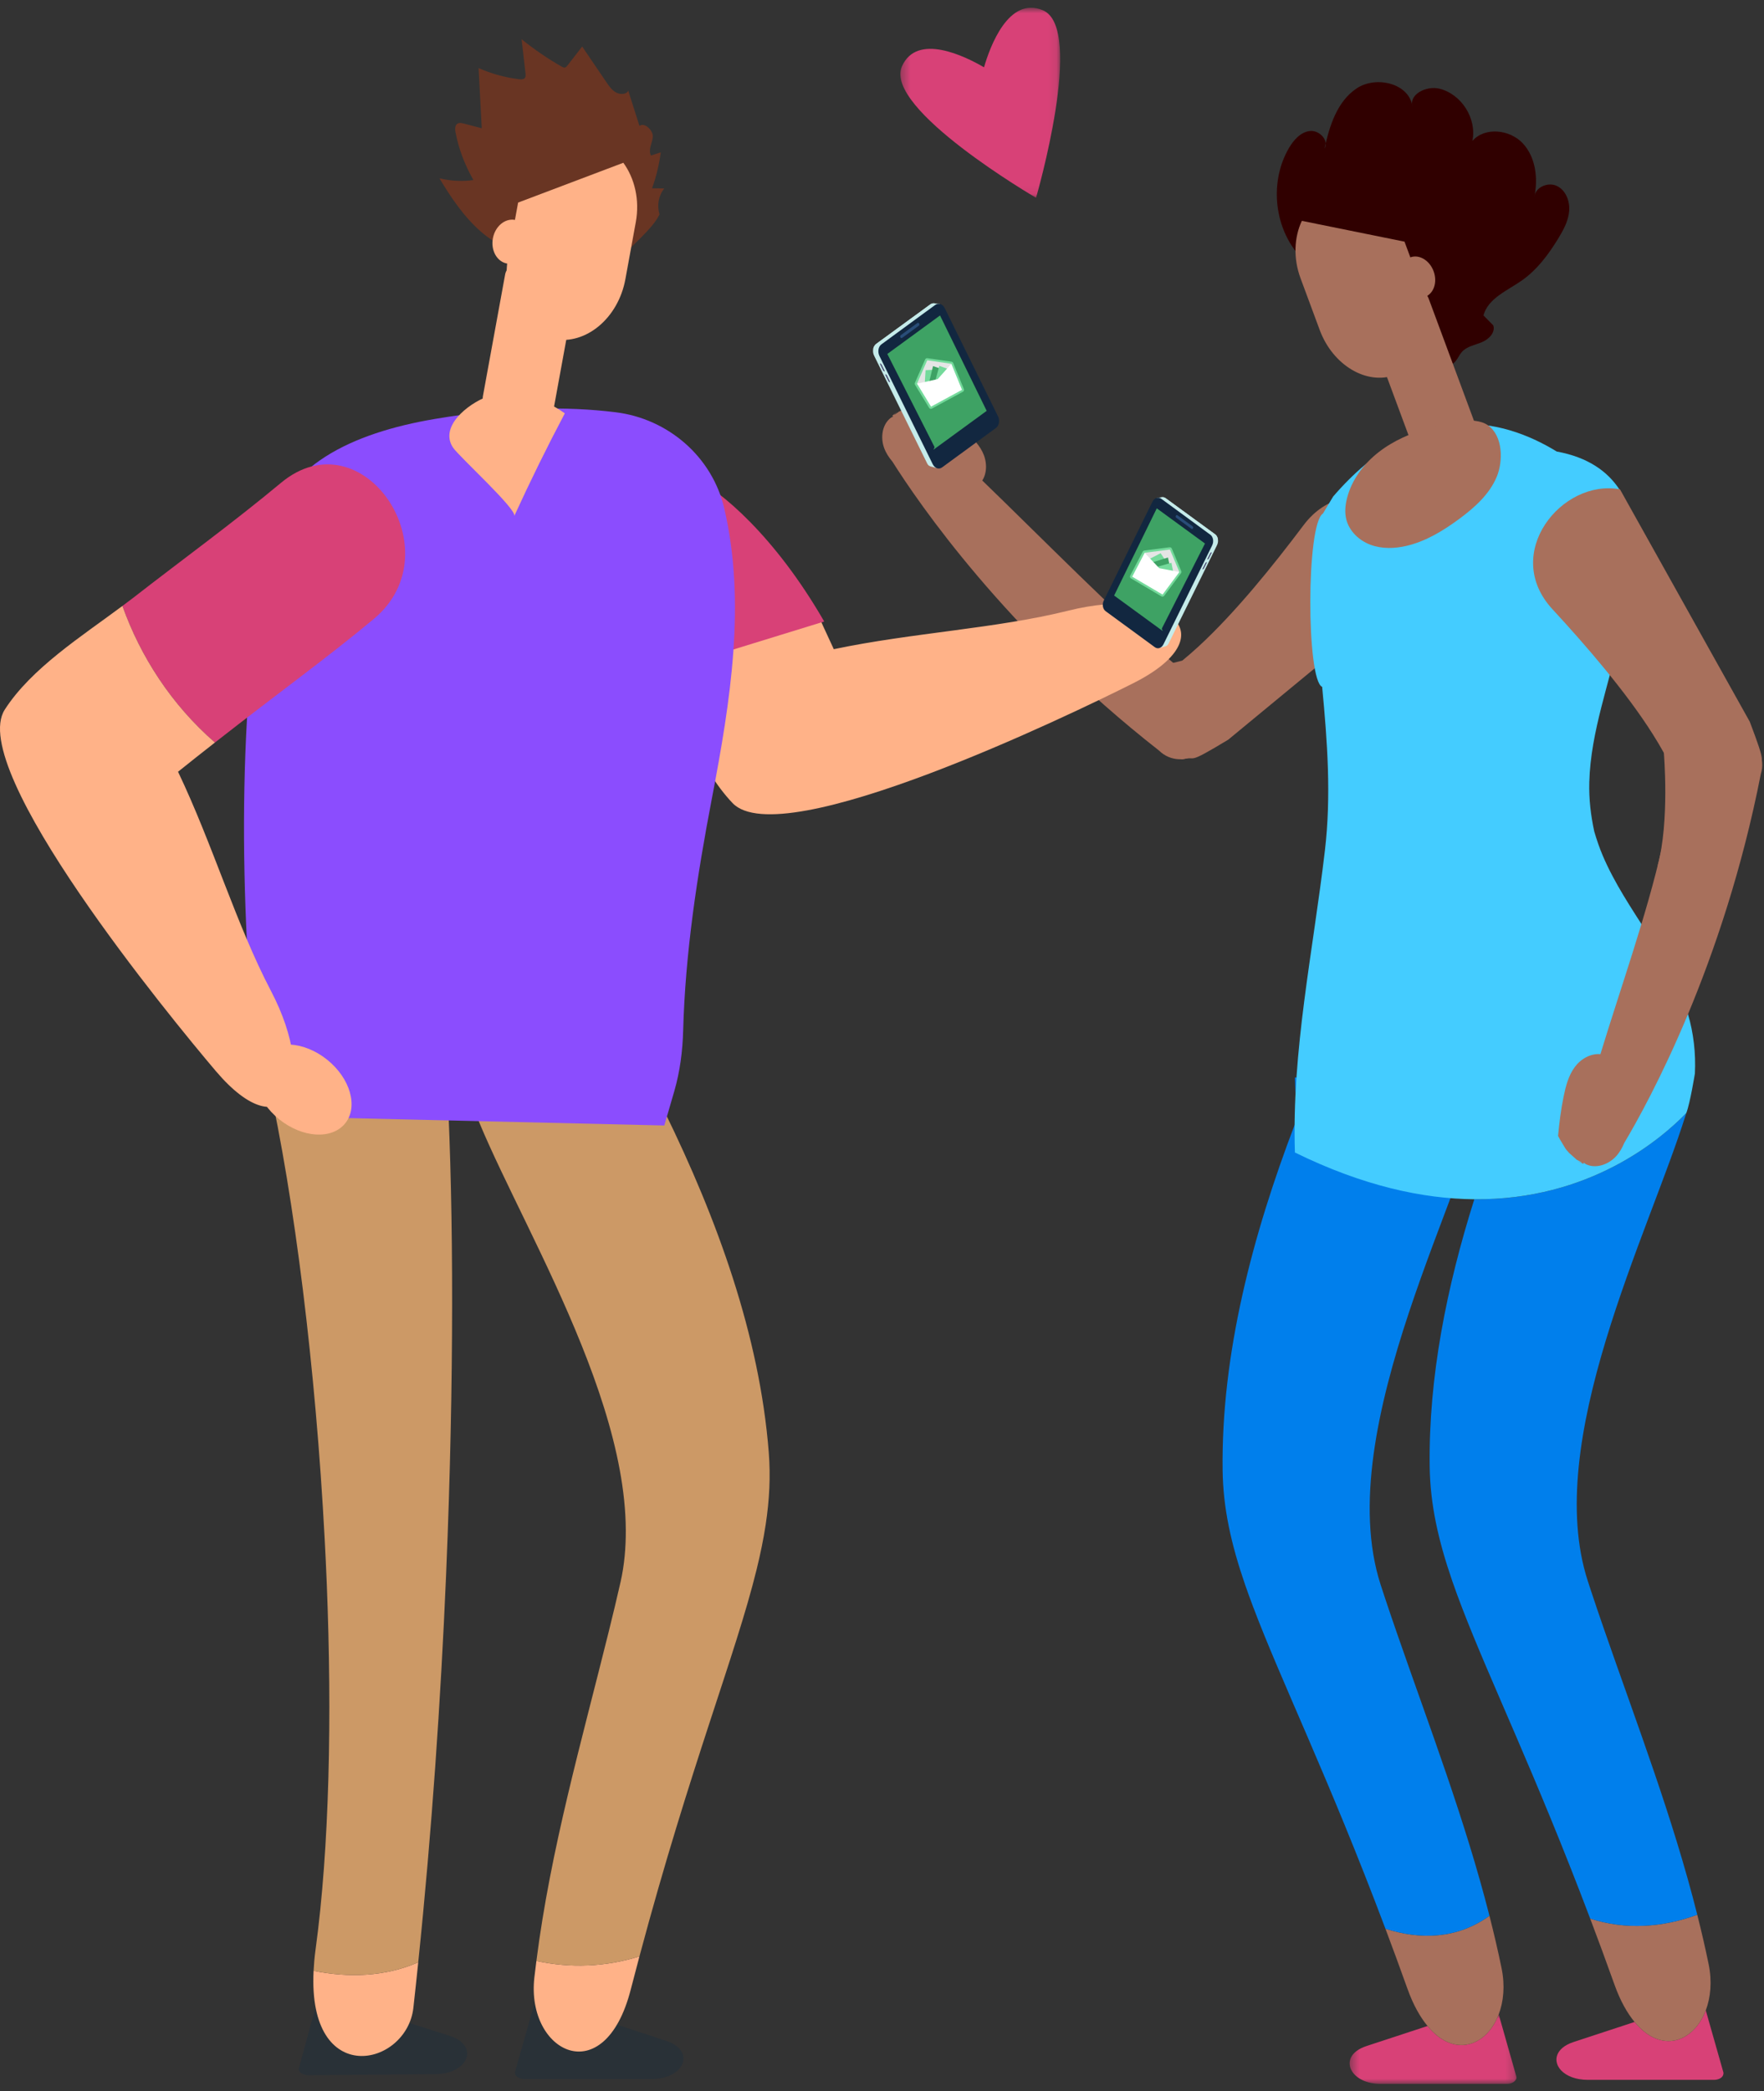 <?xml version="1.0" encoding="UTF-8"?> <svg xmlns="http://www.w3.org/2000/svg" xmlns:xlink="http://www.w3.org/1999/xlink" width="205px" height="243px" viewBox="0 0 205 243"><rect x="0" y="0" width="205" height="243" fill="#333333" stroke="none"/><!-- Generator: Sketch 53.2 (72643) - https://sketchapp.com --><title>Group 133</title><desc>Created with Sketch.</desc><defs><polygon id="path-1" points="0.336 0.858 18.906 0.858 18.906 22.941 0.336 22.941"></polygon><polygon id="path-3" points="0.398 0.022 19.792 0.022 19.792 8.1 0.398 8.1"></polygon></defs><g id="Goodbudget-v1" stroke="none" stroke-width="1" fill="none" fill-rule="evenodd"><g id="How-It-Works" transform="translate(-224, -1017)"><g id="Group-133" transform="translate(224, 1017)"><g id="Group-3" transform="translate(104.298, 0.042)"><mask id="mask-2" fill="white"><use xlink:href="#path-1"></use></mask><g id="Clip-2"></g><path d="M16.89,1.149 C12.897,-0.518 10.743,5.413 10.057,7.779 C7.949,6.545 2.27,3.699 0.519,7.676 C-1.645,12.595 16.104,22.941 16.104,22.941 C16.104,22.941 21.846,3.217 16.89,1.149" id="Fill-1" fill="#D84177" mask="url(#mask-2)"></path></g><path d="M135.322,87.287 C135.647,87.228 137.08,88.292 137.404,88.23 C139.231,87.764 137.632,89.035 142.742,85.945 L143.17,85.591 L166.583,66.27 C166.613,59.386 156.775,53.998 151.488,61.028 C148.019,65.641 143.599,71.148 139.287,75.116 C138.653,75.699 138.021,76.251 137.395,76.76 C137.306,76.441 134.873,87.331 135.322,87.287" id="Fill-4" fill="#A8705C"></path><path d="M137.395,76.76 C137.395,76.76 129.706,78.857 124.374,78.394 L136.061,86.573 L139.777,84.798 L137.395,76.76 Z" id="Fill-6" fill="#A8705C"></path><path d="M136.997,77.579 C130.948,72.554 119.899,61.368 114.154,55.836 C114.765,54.869 114.695,53.546 114.175,52.505 C113.622,51.401 112.672,50.562 111.715,49.798 C110.505,48.833 109.226,47.961 107.919,47.14 C107.889,47.14 107.86,47.146 107.831,47.146 C107.312,47.149 106.807,47.21 106.291,47.237 C106.174,47.256 106.099,47.266 106.032,47.276 C105.882,47.314 105.73,47.348 105.581,47.392 C105.404,47.445 104.672,47.765 104.498,47.809 C104.061,48.122 103.532,48.525 104.296,47.818 C104.098,48.001 103.889,48.155 103.679,48.31 C103.725,48.337 103.771,48.364 103.817,48.391 C103.714,48.448 103.603,48.483 103.509,48.557 C102.508,49.33 102.307,50.859 102.751,52.061 C102.966,52.645 103.305,53.161 103.707,53.632 C106.707,58.392 116.852,73.242 134.693,87.213 C136.037,88.535 138.005,88.488 139.33,87.473 L136.997,77.579 Z" id="Fill-8" fill="#A8705C"></path><path d="M150.837,29.527 C148.015,26.166 147.575,21.002 149.787,17.21 C150.338,16.265 151.155,15.335 152.242,15.221 C153.33,15.107 154.481,16.324 153.933,17.271 C154.493,14.611 155.408,11.769 157.671,10.264 C159.933,8.76 163.801,9.691 164.141,12.389 C163.726,10.933 165.781,9.949 167.252,10.299 C169.835,10.914 171.652,13.777 171.11,16.378 C172.563,14.715 175.475,15.043 176.976,16.663 C178.478,18.283 178.757,20.738 178.308,22.902 C178.395,21.754 179.902,21.11 180.937,21.611 C181.971,22.112 182.456,23.38 182.358,24.526 C182.26,25.673 181.695,26.721 181.095,27.702 C179.96,29.564 178.624,31.358 176.837,32.606 C175.154,33.782 172.931,34.666 172.397,36.65 C172.776,37.035 173.156,37.42 173.536,37.806 C173.817,38.631 173.012,39.433 172.206,39.765 C171.401,40.096 170.462,40.245 169.885,40.898 C169.604,41.215 169.442,41.619 169.176,41.946 C168.322,42.991 166.705,42.949 165.419,42.543 C162.17,41.52 159.56,38.682 158.809,35.358 C158.566,34.279 157.944,32.785 156.909,33.17 L150.837,29.527 Z" id="Fill-10" fill="#300000"></path><path d="M199.18,241.673 C199.786,241.673 200.237,241.369 200.276,241.004 C200.282,240.947 200.305,240.892 200.288,240.831 L198.233,233.595 C196.832,237.302 193.042,238.703 189.958,234.945 L182.864,237.276 C180.723,237.979 180.421,239.53 181.441,240.589 C182.048,241.218 183.118,241.673 184.55,241.673 L199.18,241.673 Z" id="Fill-12" fill="#D84177"></path><path d="M198.233,233.596 C198.796,232.107 198.982,230.261 198.565,228.227 C198.169,226.296 197.723,224.383 197.245,222.484 C193.204,223.977 188.866,224.268 184.798,222.926 C185.719,225.364 186.664,227.921 187.631,230.627 C188.306,232.516 189.108,233.909 189.959,234.946 C193.043,238.703 196.832,237.301 198.233,233.596" id="Fill-14" fill="#A8705C"></path><g id="Group-18" transform="translate(156.447, 234.042)"><mask id="mask-4" fill="white"><use xlink:href="#path-3"></use></mask><g id="Clip-17"></g><path d="M17.723,0.022 C16.322,3.727 12.533,5.129 9.449,1.372 L2.354,3.702 C0.448,4.328 0.038,5.615 0.681,6.64 C1.189,7.451 2.342,8.1 4.039,8.1 L18.67,8.1 C19.108,8.1 19.457,7.935 19.644,7.71 C19.757,7.575 19.824,7.424 19.777,7.258 L17.723,0.022 Z" id="Fill-16" fill="#D84177" mask="url(#mask-4)"></path></g><path d="M174.17,234.064 C174.733,232.576 174.919,230.73 174.502,228.696 C174.081,226.646 173.606,224.619 173.094,222.606 C169.344,225.322 165.025,225.409 161.004,224.108 C161.841,226.33 162.695,228.653 163.568,231.095 C164.243,232.985 165.046,234.377 165.897,235.414 C168.981,239.172 172.77,237.77 174.17,234.064" id="Fill-19" fill="#A8705C"></path><path d="M186.41,189.311 C185.867,187.745 185.372,186.288 184.918,184.913 C184.778,184.493 184.643,184.08 184.512,183.674 C179.289,167.497 191.538,143.472 195.909,129.524 C195.93,129.459 195.949,129.395 195.97,129.331 C193.054,132.349 184.742,139.467 171.336,139.349 C168.13,149.501 166.012,160.037 166.147,170.377 C166.204,174.772 167.132,178.941 168.761,183.674 C169.101,184.665 169.479,185.687 169.88,186.735 C173.167,195.319 178.413,206.049 184.797,222.926 C188.866,224.268 193.205,223.977 197.246,222.483 C194.409,211.208 190.268,200.433 186.41,189.311" id="Fill-21" fill="#007FEC"></path><path d="M161.018,185.873 C160.822,185.283 160.63,184.703 160.449,184.142 C154.565,165.916 170.868,137.718 173.084,125.205 L169.537,125.205 L150.48,125.205 C150.627,128.43 150.682,130.74 150.477,130.642 C145.564,143.514 141.908,157.348 142.084,170.847 C142.142,175.24 143.069,179.409 144.698,184.142 C144.982,184.969 145.296,185.821 145.622,186.687 C148.938,195.476 154.368,206.474 161.004,224.107 C165.025,225.409 169.344,225.322 173.094,222.606 C170.259,211.456 166.166,200.787 162.348,189.78 C161.869,188.397 161.428,187.104 161.018,185.873" id="Fill-23" fill="#007FEC"></path><path d="M196.158,117.812 C194.177,111.117 188.992,105.844 186.259,99.419 C185.871,98.505 185.553,97.564 185.273,96.611 C184.872,94.752 184.642,92.851 184.696,90.88 C184.864,84.903 187.085,79.346 188.276,73.534 L188.277,73.536 C188.277,73.536 195.462,55.132 180.922,52.468 L180.923,52.47 C174.438,48.507 164.75,46.292 154.929,57.695 C154.538,58.35 154.136,59.006 153.746,59.669 C151.778,60.874 151.822,79.063 153.652,79.81 C154.254,86.127 154.722,92.447 153.971,98.832 C152.573,110.722 150.108,122.053 150.485,133.915 C158.424,137.818 165.382,139.296 171.335,139.349 C184.742,139.468 193.054,132.349 195.97,129.331 C196.419,128.17 196.969,124.736 196.969,124.736 C197.083,122.404 196.821,120.052 196.158,117.812" id="Fill-25" fill="#44CCFF"></path><path d="M163.9,29.904 C164.922,29.524 166.132,30.245 166.603,31.514 C167.073,32.783 166.626,34.12 165.605,34.499 C164.582,34.879 163.372,34.158 162.902,32.889 C162.431,31.62 162.878,30.284 163.9,29.904" id="Fill-27" fill="#A8705C"></path><path d="M151.292,25.662 C150.406,27.548 150.266,29.979 151.143,32.342 L153.368,38.343 C154.888,42.442 158.834,44.792 162.136,43.565 C165.437,42.339 166.895,37.981 165.375,33.881 L163.223,28.079 L151.292,25.662 Z" id="Fill-29" fill="#A8705C"></path><path d="M171.298,52.598 L166.476,54.39 C165.813,54.637 165.014,54.145 164.7,53.298 L158.808,37.413 C158.495,36.566 158.78,35.671 159.442,35.425 L164.265,33.633 C164.928,33.388 165.727,33.878 166.041,34.725 L171.932,50.611 C172.247,51.457 171.96,52.352 171.298,52.598" id="Fill-31" fill="#A8705C"></path><path d="M173.947,55.386 C173.098,57.434 171.368,58.975 169.586,60.292 C167.73,61.664 165.711,62.897 163.464,63.426 C162.084,63.751 160.603,63.795 159.274,63.302 C157.943,62.807 156.792,61.718 156.453,60.339 C156.254,59.533 156.337,58.68 156.544,57.876 C157.088,55.746 158.481,53.892 160.215,52.541 C161.948,51.19 164.008,50.311 166.12,49.704 C167.894,49.195 171.282,48.245 172.933,49.426 C174.686,50.68 174.684,53.61 173.947,55.386" id="Fill-33" fill="#A8705C"></path><path d="M203.338,91.401 C203.337,91.07 204.638,89.848 204.636,89.518 C204.505,87.636 205.468,89.438 203.344,83.853 L203.072,83.368 L188.262,56.859 C181.501,55.599 174.448,64.326 180.414,70.788 C184.328,75.029 188.952,80.366 192.081,85.321 C192.542,86.05 192.972,86.771 193.361,87.478 C193.031,87.509 203.301,91.851 203.338,91.401" id="Fill-35" fill="#A8705C"></path><path d="M193.361,87.478 C193.361,87.478 194.049,95.426 192.64,100.595 L202.768,90.546 L201.687,86.569 L193.361,87.478 Z" id="Fill-37" fill="#A8705C"></path><path d="M193.113,98.612 C191.376,106.288 188.312,114.858 185.988,122.491 C184.85,122.384 183.703,123.045 183.013,123.981 C182.278,124.975 181.962,126.202 181.715,127.403 C181.404,128.92 181.206,130.455 181.067,131.995 C181.08,132.021 181.099,132.044 181.112,132.071 C181.35,132.532 181.633,132.956 181.891,133.404 C181.961,133.5 182.005,133.562 182.043,133.617 C182.146,133.734 182.244,133.853 182.351,133.966 C182.478,134.101 183.094,134.61 183.212,134.744 C183.69,134.992 184.288,135.282 183.313,134.92 C183.565,135.014 183.797,135.131 184.029,135.248 C184.033,135.195 184.037,135.142 184.04,135.089 C184.137,135.154 184.219,135.237 184.328,135.288 C185.47,135.831 186.922,135.317 187.792,134.377 C188.214,133.92 188.521,133.383 188.757,132.812 C191.638,127.979 200.269,112.199 204.628,89.948 C205.197,88.15 204.263,86.415 202.759,85.692 L193.113,98.612 Z" id="Fill-39" fill="#A8705C"></path><path d="M108.84,54.386 L115.152,49.674 C115.528,49.399 115.641,48.788 115.405,48.308 L109.219,35.744 C108.982,35.265 108.486,35.098 108.11,35.373 L101.832,39.955 C101.455,40.23 101.342,40.842 101.579,41.322 L107.736,53.825 C107.891,54.142 108.051,54.181 108.372,54.259 L108.84,54.386 Z" id="Fill-41" fill="#C5EBEA"></path><path d="M108.113,41.682 C108.113,41.682 115.641,48.788 115.405,48.308 L109.214,35.311 L108.621,35.25 C108.448,35.219 108.269,35.257 108.109,35.372 L101.833,39.956 C101.648,40.089 101.528,40.304 101.479,40.544 L108.113,41.682 Z" id="Fill-43" fill="#C5EBEA"></path><path d="M109.484,54.309 L115.742,49.729 C116.119,49.454 116.212,48.846 115.976,48.366 L109.79,35.803 C109.553,35.322 109.067,35.154 108.691,35.428 L102.437,40.008 C102.061,40.283 101.972,40.891 102.208,41.372 L108.395,53.935 C108.631,54.415 109.109,54.584 109.484,54.309" id="Fill-45" fill="#122740"></path><path d="M102.453,42.368 L102.807,43.086 C102.832,43.136 102.804,43.165 102.743,43.15 L102.752,43.142 C102.691,43.128 102.647,43.071 102.622,43.021 L102.27,42.303 C102.245,42.254 102.248,42.228 102.309,42.243 L102.313,42.249 C102.373,42.264 102.429,42.319 102.453,42.368" id="Fill-47" fill="#45446C"></path><path d="M103.072,43.625 L103.425,44.342 C103.45,44.392 103.422,44.421 103.361,44.406 L103.37,44.399 C103.309,44.383 103.266,44.328 103.241,44.277 L102.888,43.56 C102.863,43.509 102.867,43.484 102.928,43.499 L102.931,43.505 C102.991,43.519 103.048,43.574 103.072,43.625" id="Fill-49" fill="#45446C"></path><path d="M108.502,52.239 L114.665,47.74 L109.244,36.656 L103.118,41.128 L108.594,51.92 C108.639,52.013 108.417,52.3 108.502,52.239" id="Fill-51" fill="#3EA264"></path><path d="M104.838,39.262 L106.774,37.848 C106.842,37.799 106.863,37.687 106.819,37.601 C106.777,37.514 106.687,37.484 106.618,37.533 L104.682,38.946 C104.614,38.997 104.594,39.108 104.636,39.195 C104.679,39.281 104.769,39.312 104.838,39.262" id="Fill-53" fill="#294D78"></path><polygon id="Fill-55" fill="#74DA9B" points="111.783 45.301 110.543 42.275 107.742 41.869 106.554 44.586 106.566 44.6 108.185 47.254"></polygon><polygon id="Stroke-57" stroke="#74DA9B" stroke-width="0.5" stroke-linecap="round" stroke-linejoin="round" points="111.783 45.301 110.543 42.275 107.742 41.869 106.554 44.586 106.566 44.6 108.185 47.254"></polygon><polygon id="Fill-59" fill="#E5E5E5" points="106.568 44.581 107.755 41.864 110.558 42.271 109.242 44.299 106.643 44.661"></polygon><polygon id="Fill-61" fill="#74DA9B" points="107.458 44.734 107.564 43.017 108.619 42.957 108.503 44.694"></polygon><polygon id="Fill-63" fill="#3EA264" points="108.432 42.539 109.448 42.884 109.029 44.554 107.955 44.494"></polygon><polygon id="Fill-65" fill="#74DA9B" points="109.164 42.511 110.169 42.875 109.586 44.468 108.684 44.294"></polygon><polygon id="Fill-67" fill="#FFFFFF" points="106.575 44.584 108.2 47.25 111.798 45.297 110.558 42.271 108.973 44.05"></polygon><path d="M124.158,70.955 C115.773,73.046 106.058,73.509 96.898,75.433 C96.077,73.674 95.331,72.04 94.617,70.46 C89.148,74.342 82.878,76.513 76.669,77.165 C78.958,82.559 81.189,89.172 85.13,93.312 C90.811,99.28 124.456,83.03 131.693,79.389 C142.611,73.895 136.095,67.977 124.158,70.955" id="Fill-69" fill="#FFB288"></path><path d="M71.288,60.883 C71.331,60.171 71.275,59.515 71.153,58.905 C60.397,51.438 76.698,53.701 80.295,55.341 C83.76,56.921 90.174,62.464 95.783,72.217 L78.398,77.573 C74.467,72.598 70.908,67.273 71.288,60.883" id="Fill-71" fill="#D84177"></path><path d="M77.419,237.14 L63.652,232.619 C62.974,232.396 62.149,232.653 62.013,233.13 L59.857,240.723 C59.731,241.166 60.267,241.572 60.974,241.572 L75.72,241.572 C79.594,241.572 80.86,238.27 77.419,237.14" id="Fill-73" fill="#293137"></path><path d="M52.266,236.56 L38.461,232.155 C37.782,231.938 36.96,232.203 36.828,232.68 L34.735,240.293 C34.614,240.736 35.152,241.138 35.86,241.131 L50.605,241.006 C54.479,240.974 55.717,237.662 52.266,236.56" id="Fill-75" fill="#293137"></path><path d="M48.606,228.011 C48.423,229.776 48.237,231.54 48.04,233.299 C47.271,240.155 35.746,242.771 36.443,229.003 C40.525,229.819 44.771,229.689 48.606,228.011" id="Fill-77" fill="#FFB288"></path><path d="M62.336,227.854 C66.242,228.702 70.351,228.564 74.313,227.323 C73.975,228.587 73.635,229.876 73.294,231.204 C70.226,243.107 61.129,238.483 62.098,229.799 C62.171,229.148 62.254,228.501 62.336,227.854" id="Fill-79" fill="#FFB288"></path><path d="M51.785,123.607 L31.063,124.939 C31.093,125.126 31.112,125.308 31.155,125.501 C34.219,139.236 36.685,159.01 37.73,178.804 C37.823,180.544 37.906,182.285 37.976,184.022 C38.592,199.478 38.292,214.622 36.668,226.568 C36.55,227.436 36.482,228.238 36.443,229.003 C40.525,229.819 44.771,229.689 48.605,228.011 C50.177,212.841 51.221,197.528 51.836,183.131 C51.903,181.535 51.965,179.953 52.023,178.38 C52.825,156.563 52.644,137.197 51.852,124.171 C51.841,123.976 51.808,123.794 51.785,123.607" id="Fill-81" fill="#CC9966"></path><path d="M89.34,168.756 C88.281,155.191 83.345,141.641 77.234,129.172 C77.038,129.289 76.881,126.966 76.734,123.715 L57.605,125.463 L54.044,125.788 C57.07,136.881 72.636,159.616 72.726,177.777 C72.737,179.847 72.558,181.861 72.125,183.788 C71.721,185.577 71.26,187.502 70.735,189.621 C67.559,202.44 63.991,214.861 62.336,227.854 C66.243,228.702 70.351,228.564 74.313,227.323 C80.237,205.153 85.466,192.411 87.935,182.343 C88.377,180.539 88.729,178.822 88.983,177.15 C89.418,174.28 89.559,171.547 89.34,168.756" id="Fill-83" fill="#CC9966"></path><path d="M82.725,92.806 C84.931,81.304 86.704,69.93 84.164,59.053 C82.767,53.077 77.648,48.659 71.562,47.905 C65.848,47.195 58.89,47.271 50.53,48.682 C40.874,50.313 32.767,54.159 31.212,62.319 C27.444,82.1 27.851,104.88 29.87,124.858 C30.011,126.257 30.228,127.783 31.264,128.733 C32.298,129.681 33.834,129.766 35.238,129.798 C49.225,130.124 63.213,130.451 77.201,130.777 C77.591,129.45 77.977,128.122 78.361,126.793 C79.022,124.506 79.327,122.139 79.392,119.76 C79.635,110.759 81.005,101.777 82.725,92.806" id="Fill-85" fill="#8B4DFE"></path><path d="M59.763,59.965 C61.606,55.93 63.566,51.95 65.64,48.029 C63.02,46.19 59.622,44.945 56.63,46.08 C54.33,46.953 51.035,49.582 52.651,52.014 C53.329,53.033 60.112,59.201 59.763,59.965" id="Fill-87" fill="#FFB288"></path><path d="M51.069,20.719 C52.387,21.039 53.747,21.108 55.015,20.919 C53.994,19.132 53.289,17.245 52.933,15.354 C52.855,14.932 52.872,14.4 53.33,14.302 C53.518,14.262 53.728,14.314 53.928,14.365 C54.613,14.545 55.299,14.723 55.984,14.902 C55.863,12.573 55.741,10.243 55.62,7.913 C57.104,8.564 58.685,9.001 60.268,9.198 C60.506,9.227 60.771,9.244 60.935,9.118 C61.109,8.983 61.095,8.737 61.07,8.519 C60.919,7.198 60.767,5.877 60.616,4.555 C62.057,5.727 63.615,6.793 65.26,7.732 C65.367,7.793 65.486,7.857 65.606,7.851 C65.752,7.844 65.846,7.737 65.922,7.639 C66.5,6.895 67.079,6.15 67.657,5.406 C68.612,6.812 69.565,8.218 70.519,9.622 C70.813,10.054 71.134,10.513 71.639,10.767 C72.142,11.023 72.873,10.954 73.005,10.516 C73.441,11.887 73.876,13.257 74.312,14.626 C74.929,14.175 75.928,15.178 75.864,15.911 C75.801,16.642 75.313,17.341 75.643,18.069 C76.026,17.948 76.408,17.827 76.79,17.706 C76.6,19.136 76.263,20.534 75.779,21.879 C76.252,21.886 76.723,21.893 77.196,21.899 C76.534,22.724 76.33,23.835 76.646,24.904 C75.843,26.634 73.189,28.694 71.968,30.2 C69.747,29.125 68.807,28.301 66.522,28.68 C65.415,28.864 64.381,29.22 63.261,29.364 C57.276,30.137 53.539,24.849 51.069,20.719" id="Fill-89" fill="#693523"></path><path d="M59.843,25.552 C58.682,25.339 57.534,26.302 57.278,27.702 C57.022,29.102 57.756,30.408 58.917,30.622 C60.078,30.834 61.226,29.871 61.481,28.472 C61.737,27.071 61.004,25.764 59.843,25.552" id="Fill-91" fill="#FFB288"></path><path d="M60.25,23.32 C61.077,18.798 64.822,15.658 68.572,16.345 C70.16,16.637 71.48,17.592 72.44,18.913 L60.211,23.539 L60.25,23.32 Z" id="Fill-93" fill="#693523"></path><path d="M72.44,18.913 C73.747,20.712 74.365,23.209 73.887,25.817 L72.679,32.436 C71.852,36.959 68.108,40.097 64.357,39.41 C60.607,38.724 58.215,34.462 59.042,29.94 L60.211,23.539 L72.44,18.913 Z" id="Fill-95" fill="#FFB288"></path><path d="M57.241,47.642 L62.718,48.645 C63.471,48.783 64.2,48.279 64.338,47.525 L66.921,33.384 C67.059,32.63 66.555,31.901 65.802,31.762 L60.326,30.76 C59.573,30.623 58.845,31.126 58.706,31.88 L56.123,46.021 C55.985,46.775 56.489,47.505 57.241,47.642" id="Fill-97" fill="#FFB288"></path><path d="M38.016,123.131 C35.319,120.967 31.888,120.764 30.354,122.68 C28.819,124.596 29.762,127.904 32.459,130.069 C35.157,132.234 38.588,132.436 40.123,130.52 C41.657,128.604 40.714,125.297 38.016,123.131" id="Fill-99" fill="#FFB288"></path><path d="M24.978,86.28 C32.523,80.374 38.001,76.45 43.441,71.917 C52.854,64.074 42.138,48.201 32.646,56.11 C27.071,60.755 21.171,65.031 15.446,69.49 C15.056,69.793 14.637,70.101 14.226,70.408 C16.327,76.293 19.916,81.88 24.978,86.28" id="Fill-101" fill="#D84177"></path><path d="M31.483,115.129 C27.469,107.468 24.724,98.129 20.691,89.674 C22.205,88.459 23.614,87.348 24.979,86.279 C19.917,81.879 16.327,76.294 14.226,70.409 C9.531,73.91 3.639,77.645 0.553,82.456 C-3.898,89.392 19.832,118.273 25.078,124.451 C32.993,133.772 37.196,126.035 31.483,115.129" id="Fill-103" fill="#FFB288"></path><path d="M134.802,75.277 L129.032,70.968 C128.687,70.717 128.584,70.158 128.801,69.719 L134.456,58.232 C134.672,57.794 135.126,57.641 135.47,57.892 L141.21,62.083 C141.554,62.334 141.657,62.894 141.441,63.332 L135.812,74.765 C135.67,75.053 135.524,75.089 135.231,75.161 L134.802,75.277 Z" id="Fill-105" fill="#C5EBEA"></path><path d="M135.468,63.661 C135.468,63.661 128.584,70.159 128.801,69.719 L134.461,57.837 L135.002,57.782 C135.16,57.753 135.326,57.786 135.47,57.892 L141.21,62.083 C141.378,62.205 141.488,62.401 141.532,62.621 L135.468,63.661 Z" id="Fill-107" fill="#C5EBEA"></path><path d="M134.213,75.207 L128.492,71.019 C128.147,70.768 128.062,70.211 128.278,69.772 L133.934,58.286 C134.151,57.847 134.595,57.694 134.939,57.944 L140.657,62.132 C141,62.382 141.082,62.939 140.866,63.377 L135.209,74.864 C134.993,75.303 134.557,75.458 134.213,75.207" id="Fill-109" fill="#122740"></path><path d="M140.642,64.289 L140.319,64.945 C140.296,64.991 140.323,65.017 140.378,65.004 L140.369,64.996 C140.424,64.983 140.465,64.932 140.487,64.886 L140.81,64.23 C140.833,64.184 140.829,64.16 140.773,64.175 L140.771,64.18 C140.715,64.194 140.664,64.243 140.642,64.289" id="Fill-111" fill="#45446C"></path><path d="M140.077,65.437 L139.754,66.093 C139.73,66.139 139.757,66.165 139.811,66.152 L139.803,66.145 C139.859,66.131 139.899,66.08 139.921,66.034 L140.245,65.378 C140.267,65.332 140.264,65.309 140.208,65.323 L140.205,65.328 C140.149,65.342 140.098,65.392 140.077,65.437" id="Fill-113" fill="#45446C"></path><path d="M135.112,73.314 L129.476,69.2 L134.433,59.067 L140.035,63.155 L135.028,73.021 C134.986,73.108 135.189,73.369 135.112,73.314" id="Fill-115" fill="#3EA264"></path><path d="M138.462,61.449 L136.691,60.156 C136.629,60.111 136.611,60.009 136.649,59.93 C136.688,59.851 136.772,59.823 136.833,59.868 L138.604,61.161 C138.666,61.206 138.685,61.308 138.646,61.387 C138.607,61.467 138.524,61.494 138.462,61.449" id="Fill-117" fill="#294D78"></path><polygon id="Fill-119" fill="#74DA9B" points="135.094 69.077 137.046 66.454 135.951 63.841 133.013 64.222 133.008 64.24 131.568 66.996"></polygon><polygon id="Stroke-121" stroke="#74DA9B" stroke-width="0.5" stroke-linecap="round" stroke-linejoin="round" points="135.094 69.077 137.046 66.454 135.951 63.841 133.013 64.222 133.008 64.24 131.568 66.996"></polygon><polygon id="Fill-123" fill="#E5E5E5" points="133.024 64.232 135.962 63.851 137.058 66.464 134.642 66.379 132.994 64.337"></polygon><polygon id="Fill-125" fill="#74DA9B" points="133.352 65.073 134.877 64.281 135.471 65.154 133.923 65.95"></polygon><polygon id="Fill-127" fill="#3EA264" points="135.732 64.779 135.96 65.828 134.315 66.328 133.812 65.377"></polygon><polygon id="Fill-129" fill="#74DA9B" points="136.133 65.392 136.34 66.442 134.676 66.762 134.359 65.899"></polygon><polygon id="Fill-131" fill="#FFFFFF" points="133.025 64.239 131.58 67.007 135.106 69.088 137.058 66.464 134.718 66.021"></polygon></g></g></g></svg> 